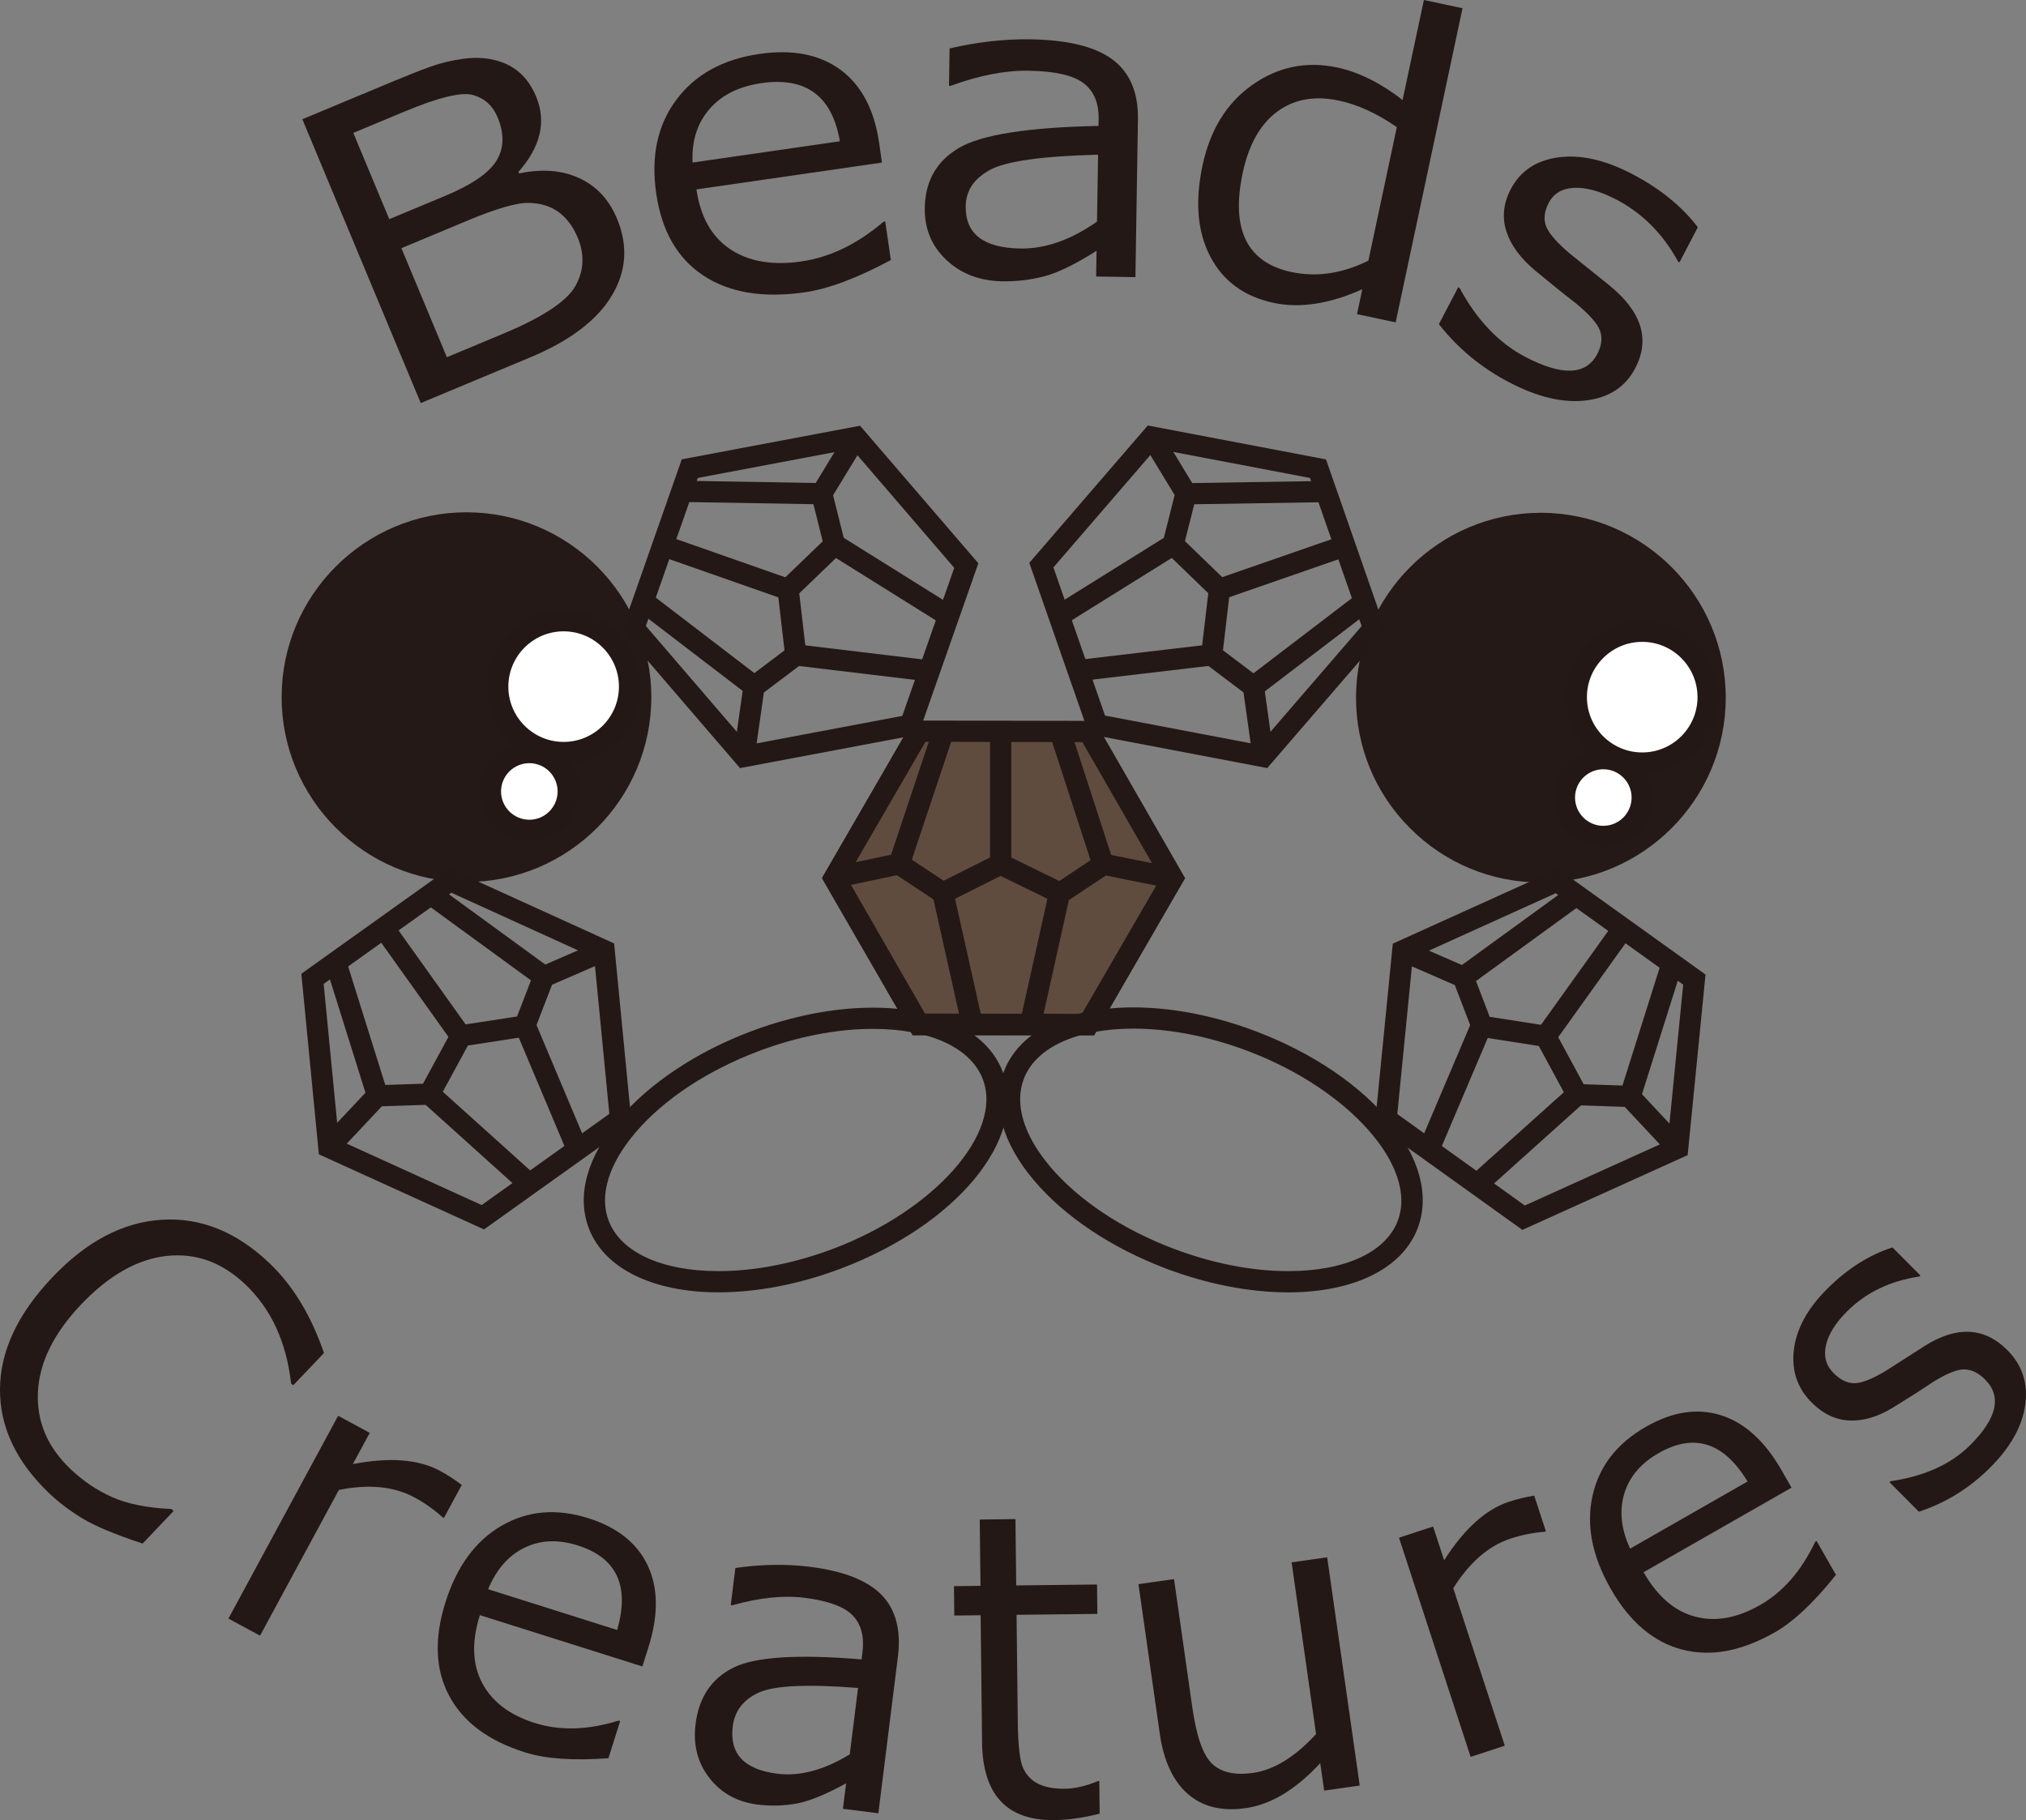 <?xml version="1.0" encoding="utf-8"?>
<!-- Generator: Adobe Illustrator 15.1.0, SVG Export Plug-In . SVG Version: 6.00 Build 0)  -->
<!DOCTYPE svg PUBLIC "-//W3C//DTD SVG 1.1//EN" "http://www.w3.org/Graphics/SVG/1.1/DTD/svg11.dtd">
<svg version="1.1" id="レイヤー_1" xmlns="http://www.w3.org/2000/svg" xmlns:xlink="http://www.w3.org/1999/xlink" x="0px"
	 y="0px" width="95.408px" height="85.719px" viewBox="0 0 95.408 85.719" enable-background="new 0 0 95.408 85.719"
	 xml:space="preserve">
<rect x="0" y="0" width="95.408" height="85.719" fill="#808080" stroke="none"/>
<g>
	<path fill="#231815" d="M34.848,36.174l-5.569-6.479l2.827-8.062l8.396-1.583l5.57,6.479l-2.828,8.063L34.848,36.174z
		 M30.414,29.481l4.816,5.604l7.261-1.369l2.446-6.973l-4.817-5.604l-7.261,1.37L30.414,29.481z"/>
	<polygon fill="#231815" points="35.534,35.7 34.543,35.559 35.041,32.064 36.944,30.63 36.588,27.567 38.744,25.493 38.16,23.161 
		39.884,20.334 40.737,20.854 39.231,23.324 39.854,25.812 37.639,27.944 38.003,31.084 35.972,32.614 	"/>
	<g>
		<line fill="#FFFFFF" x1="31.214" y1="25.687" x2="37.113" y2="27.755"/>
		
			<rect x="31.038" y="26.221" transform="matrix(0.944 0.331 -0.331 0.944 10.766 -9.799)" fill="#231815" width="6.251" height="1"/>
	</g>
	<g>
		<line fill="#FFFFFF" x1="37.474" y1="30.857" x2="43.758" y2="31.613"/>
		
			<rect x="37.451" y="30.735" transform="matrix(0.993 0.119 -0.119 0.993 4.021 -4.627)" fill="#231815" width="6.329" height="1"/>
	</g>
	<g>
		<line fill="#FFFFFF" x1="39.299" y1="25.652" x2="44.671" y2="29.011"/>
		
			<rect x="38.817" y="26.832" transform="matrix(0.848 0.53 -0.53 0.848 20.873 -18.1)" fill="#231815" width="6.335" height="1"/>
	</g>
	<g>
		<line fill="#FFFFFF" x1="35.506" y1="32.339" x2="30.285" y2="28.337"/>
		
			<rect x="29.606" y="29.838" transform="matrix(0.794 0.608 -0.608 0.794 25.246 -13.753)" fill="#231815" width="6.579" height="1"/>
	</g>
	<g>
		<line fill="#FFFFFF" x1="38.695" y1="23.243" x2="32.11" y2="23.132"/>
		
			<rect x="32.109" y="22.687" transform="matrix(1 0.017 -0.017 1 0.395 -0.593)" fill="#231815" width="6.586" height="1"/>
	</g>
</g>
<g>
	<path fill="#231815" d="M22.793,57.901l-7.777-3.537l-0.825-8.504l6.952-4.966l7.777,3.538l0.825,8.504L22.793,57.901z
		 M15.956,53.692l6.726,3.061l6.013-4.295l-0.714-7.354l-6.726-3.061l-6.013,4.295L15.956,53.692z"/>
	<polygon fill="#231815" points="15.85,54.371 15.122,53.685 17.538,51.114 19.92,51.039 21.393,48.327 24.349,47.872 
		25.214,45.628 28.251,44.309 28.649,45.227 25.996,46.378 25.074,48.772 22.035,49.239 20.525,52.019 17.983,52.1 	"/>
	<g>
		<line fill="#FFFFFF" x1="18.081" y1="43.697" x2="21.714" y2="48.783"/>
		
			<rect x="16.772" y="45.74" transform="matrix(0.581 0.814 -0.814 0.581 45.956 3.171)" fill="#231815" width="6.25" height="1"/>
	</g>
	<g>
		<line fill="#FFFFFF" x1="20.223" y1="51.529" x2="24.927" y2="55.762"/>
		
			<rect x="19.411" y="53.145" transform="matrix(0.743 0.669 -0.669 0.743 41.677 -1.332)" fill="#231815" width="6.329" height="1.001"/>
	</g>
	<g>
		<line fill="#FFFFFF" x1="24.711" y1="48.322" x2="27.171" y2="54.159"/>
		
			<rect x="22.774" y="50.74" transform="matrix(0.388 0.921 -0.921 0.388 63.085 7.435)" fill="#231815" width="6.334" height="1"/>
	</g>
	<g>
		<line fill="#FFFFFF" x1="17.761" y1="51.607" x2="15.795" y2="45.33"/>
		
			<rect x="13.489" y="47.968" transform="matrix(0.299 0.954 -0.954 0.299 58.019 17.975)" fill="#231815" width="6.578" height="1"/>
	</g>
	<g>
		<line fill="#FFFFFF" x1="25.605" y1="46.003" x2="20.283" y2="42.123"/>
		
			<rect x="19.651" y="43.563" transform="matrix(0.808 0.589 -0.589 0.808 30.371 -5.057)" fill="#231815" width="6.587" height="1"/>
	</g>
</g>
<g>
	<g>
		<polygon fill="#604C3F" points="43.267,48.263 39.284,41.365 43.267,34.466 51.233,34.466 55.217,41.365 51.233,48.263 		"/>
		<path fill="#231815" d="M51.522,48.763h-8.544l-4.271-7.398l4.271-7.399h8.544l4.271,7.399L51.522,48.763z M43.555,47.763h7.389
			l3.695-6.398l-3.695-6.399h-7.389l-3.694,6.399L43.555,47.763z"/>
	</g>
	<g>
		<polyline fill="#604C3F" points="39.284,41.365 42.543,40.717 44.592,42.084 47.401,40.717 50.108,42.084 52.184,40.717 
			55.217,41.365 		"/>
		<polygon fill="#231815" points="50.142,42.661 47.397,41.275 44.553,42.659 42.438,41.248 39.382,41.855 39.187,40.875 
			42.648,40.187 44.631,41.509 47.405,40.159 50.075,41.507 52.083,40.185 55.321,40.876 55.112,41.854 52.284,41.25 		"/>
	</g>
	<g>
		<line fill="#604C3F" x1="47.401" y1="34.466" x2="47.401" y2="40.717"/>
		<rect x="46.901" y="34.466" fill="#231815" width="1" height="6.251"/>
	</g>
	<g>
		<line fill="#604C3F" x1="44.592" y1="42.084" x2="45.959" y2="48.263"/>
		
			<rect x="42.111" y="44.674" transform="matrix(0.216 0.976 -0.976 0.216 79.603 -8.791)" fill="#231815" width="6.329" height="1"/>
	</g>
	<g>
		<line fill="#604C3F" x1="50.108" y1="42.084" x2="48.717" y2="48.263"/>
		
			<rect x="48.913" y="42.006" transform="matrix(0.976 0.219 -0.219 0.976 11.092 -9.725)" fill="#231815" width="0.999" height="6.334"/>
	</g>
	<g>
		<line fill="#604C3F" x1="42.543" y1="40.717" x2="44.592" y2="34.466"/>
		
			<rect x="43.067" y="34.303" transform="matrix(0.95 0.311 -0.311 0.95 13.879 -11.702)" fill="#231815" width="1" height="6.578"/>
	</g>
	<g>
		<line fill="#604C3F" x1="52.184" y1="40.717" x2="50.108" y2="34.466"/>
		
			<rect x="47.853" y="37.092" transform="matrix(0.315 0.949 -0.949 0.315 70.709 -22.793)" fill="#231815" width="6.586" height="1"/>
	</g>
</g>
<g opacity="0.99">
	<circle fill="#231815" cx="21.968" cy="32.832" r="8.205"/>
	<path fill="#231815" d="M21.968,41.538c-4.8,0-8.706-3.905-8.706-8.706c0-4.8,3.905-8.705,8.706-8.705
		c4.799,0,8.704,3.905,8.704,8.705C30.672,37.633,26.768,41.538,21.968,41.538z M21.968,25.127c-4.249,0-7.706,3.456-7.706,7.705
		c0,4.249,3.457,7.706,7.706,7.706c4.248,0,7.704-3.457,7.704-7.706C29.672,28.583,26.216,25.127,21.968,25.127z"/>
</g>
<polygon fill="none" points="27.952,57.241 16.184,40.877 28.11,24.627 47.25,30.949 47.152,51.106 "/>
<path fill="#231815" d="M33.84,60.864c-3.114,0-5.4-1.132-6.115-3.027c-0.583-1.546-0.072-3.374,1.44-5.147
	c1.442-1.691,3.644-3.154,6.201-4.118c1.933-0.729,3.919-1.115,5.743-1.115c3.113,0,5.398,1.132,6.113,3.026
	c1.183,3.134-2.174,7.204-7.64,9.268C37.648,60.478,35.663,60.864,33.84,60.864z M41.108,48.456c-1.705,0-3.568,0.363-5.39,1.051
	c-2.401,0.905-4.458,2.266-5.792,3.831c-1.264,1.483-1.714,2.956-1.265,4.146c0.562,1.491,2.498,2.381,5.179,2.381
	c1.704,0,3.567-0.363,5.389-1.05c4.777-1.803,8.008-5.457,7.057-7.979C45.724,49.345,43.789,48.456,41.108,48.456z"/>
<g>
	<path fill="#231815" d="M59.677,36.173l-8.393-1.598l-2.812-8.067l5.58-6.47l8.392,1.599l2.813,8.067L59.677,36.173z
		 M52.038,33.701l7.258,1.381l4.826-5.594l-2.432-6.978l-7.257-1.382l-4.826,5.595L52.038,33.701z"/>
	<polygon fill="#231815" points="58.991,35.697 58.56,32.611 56.531,31.079 56.9,27.938 54.689,25.802 55.316,23.315 53.815,20.843 
		54.671,20.324 56.389,23.154 55.801,25.485 57.951,27.563 57.592,30.626 59.493,32.063 59.981,35.559 	"/>
	<g>
		<line fill="#FFFFFF" x1="63.33" y1="25.693" x2="57.426" y2="27.75"/>
		
			<rect x="59.878" y="23.595" transform="matrix(0.328 0.945 -0.945 0.328 65.802 -39.082)" fill="#231815" width="1" height="6.253"/>
	</g>
	<g>
		<line fill="#FFFFFF" x1="57.062" y1="30.853" x2="50.776" y2="31.597"/>
		
			<rect x="53.419" y="28.06" transform="matrix(0.117 0.993 -0.993 0.117 78.61 -25.982)" fill="#231815" width="1" height="6.329"/>
	</g>
	<g>
		<line fill="#FFFFFF" x1="55.245" y1="25.644" x2="49.867" y2="28.992"/>
		
			<rect x="52.056" y="24.15" transform="matrix(0.529 0.849 -0.849 0.529 47.922 -31.732)" fill="#231815" width="1" height="6.335"/>
	</g>
	<g>
		<line fill="#FFFFFF" x1="59.026" y1="32.337" x2="64.254" y2="28.345"/>
		
			<rect x="61.14" y="27.052" transform="matrix(0.607 0.795 -0.795 0.607 48.323 -37.059)" fill="#231815" width="1" height="6.578"/>
	</g>
	<g>
		<line fill="#FFFFFF" x1="55.853" y1="23.235" x2="62.439" y2="23.137"/>
		
			<rect x="58.646" y="19.892" transform="matrix(0.016 1 -1 0.016 81.405 -36.315)" fill="#231815" width="1" height="6.588"/>
	</g>
</g>
<g>
	<path fill="#231815" d="M71.692,57.923l-6.943-4.979l0.841-8.502l7.783-3.523l6.943,4.978l-0.841,8.505L71.692,57.923z
		 M65.802,52.467l6.004,4.308l6.732-3.048l0.726-7.354l-6.004-4.305l-6.732,3.048L65.802,52.467z"/>
	<polygon fill="#231815" points="78.642,54.406 76.513,52.13 73.971,52.044 72.466,49.262 69.428,48.788 68.511,46.394 
		65.858,45.237 66.259,44.321 69.294,45.646 70.154,47.889 73.11,48.35 74.578,51.064 76.96,51.144 79.372,53.722 	"/>
	<g>
		<line fill="#FFFFFF" x1="76.431" y1="43.726" x2="72.788" y2="48.806"/>
		
			<rect x="74.11" y="43.14" transform="matrix(0.813 0.582 -0.582 0.813 40.899 -34.794)" fill="#231815" width="0.999" height="6.251"/>
	</g>
	<g>
		<line fill="#FFFFFF" x1="74.274" y1="51.554" x2="69.563" y2="55.779"/>
		
			<rect x="71.418" y="50.502" transform="matrix(0.668 0.744 -0.744 0.668 63.814 -35.702)" fill="#231815" width="1" height="6.328"/>
	</g>
	<g>
		<line fill="#FFFFFF" x1="69.791" y1="48.338" x2="67.32" y2="54.172"/>
		
			<rect x="68.056" y="48.088" transform="matrix(0.92 0.391 -0.391 0.92 25.486 -22.718)" fill="#231815" width="0.999" height="6.336"/>
	</g>
	<g>
		<line fill="#FFFFFF" x1="76.736" y1="51.637" x2="78.714" y2="45.364"/>
		
			<rect x="77.225" y="45.212" transform="matrix(0.954 0.301 -0.301 0.954 18.199 -21.142)" fill="#231815" width="0.999" height="6.578"/>
	</g>
	<g>
		<line fill="#FFFFFF" x1="68.902" y1="46.02" x2="74.231" y2="42.149"/>
		
			<rect x="71.067" y="40.791" transform="matrix(0.588 0.809 -0.809 0.588 65.138 -39.724)" fill="#231815" width="1" height="6.587"/>
	</g>
</g>
<g>
	<g>
		<polygon fill="#604C3F" points="51.235,48.249 55.231,41.356 51.262,34.45 43.295,34.436 39.299,41.328 43.27,48.233 		"/>
		<path fill="#231815" d="M51.523,48.75l-8.543-0.018l-4.258-7.405l4.286-7.392l8.544,0.016l4.257,7.407L51.523,48.75z
			 M43.559,47.734l7.388,0.014l3.707-6.392l-3.683-6.406l-7.389-0.014l-3.707,6.393L43.559,47.734z"/>
	</g>
	<g>
		<polyline fill="#604C3F" points="55.231,41.356 51.973,40.703 49.921,42.066 47.116,40.694 44.405,42.056 42.334,40.686 
			39.299,41.328 		"/>
		<polygon fill="#231815" points="49.959,42.641 47.119,41.252 44.371,42.632 42.233,41.218 39.402,41.817 39.195,40.838 
			42.435,40.153 44.439,41.479 47.113,40.136 49.883,41.491 51.868,40.172 55.33,40.866 55.133,41.847 52.077,41.233 		"/>
	</g>
	<g>
		<line fill="#604C3F" x1="47.127" y1="34.442" x2="47.116" y2="40.694"/>
		<rect x="46.622" y="34.442" fill="#231815" width="1" height="6.252"/>
	</g>
	<g>
		<line fill="#604C3F" x1="49.921" y1="42.066" x2="48.544" y2="48.244"/>
		
			<rect x="48.732" y="41.99" transform="matrix(0.976 0.217 -0.217 0.976 10.956 -9.597)" fill="#231815" width="1" height="6.33"/>
	</g>
	<g>
		<line fill="#604C3F" x1="44.405" y1="42.056" x2="45.786" y2="48.238"/>
		
			<rect x="41.928" y="44.647" transform="matrix(0.218 0.976 -0.976 0.218 79.327 -8.705)" fill="#231815" width="6.335" height="1"/>
	</g>
	<g>
		<line fill="#604C3F" x1="51.973" y1="40.703" x2="49.937" y2="34.448"/>
		
			<rect x="47.666" y="37.075" transform="matrix(0.309 0.951 -0.951 0.309 70.912 -22.508)" fill="#231815" width="6.578" height="1"/>
	</g>
	<g>
		<line fill="#604C3F" x1="42.334" y1="40.686" x2="44.42" y2="34.438"/>
		
			<rect x="42.877" y="34.268" transform="matrix(0.949 0.317 -0.317 0.949 14.119 -11.799)" fill="#231815" width="1" height="6.587"/>
	</g>
</g>
<g opacity="0.99">
	<circle fill="#231815" cx="72.563" cy="32.855" r="8.205"/>
	<path fill="#231815" d="M72.563,41.561L72.563,41.561h-0.017c-2.325-0.004-4.51-0.914-6.15-2.562
		c-1.642-1.647-2.543-3.835-2.538-6.16c0.008-4.791,3.913-8.689,8.704-8.689c4.815,0.009,8.714,3.921,8.706,8.721
		C81.261,37.663,77.355,41.561,72.563,41.561z M72.576,25.15c-4.254,0-7.711,3.45-7.718,7.691c-0.004,2.058,0.794,3.995,2.246,5.453
		s3.386,2.263,5.444,2.267l0.015,0.5v-0.5c4.241,0,7.698-3.45,7.705-7.691C80.276,28.621,76.825,25.158,72.576,25.15z"/>
</g>
<polygon fill="none" points="66.534,57.253 78.332,40.911 66.435,24.639 47.284,30.926 47.345,51.083 "/>
<path fill="#231815" d="M60.663,60.865L60.663,60.865c-1.83,0-3.822-0.389-5.762-1.124c-2.556-0.97-4.756-2.437-6.194-4.131
	c-1.509-1.776-2.017-3.605-1.431-5.15c0.716-1.889,2.994-3.016,6.095-3.016c1.83,0,3.824,0.389,5.766,1.125
	c5.462,2.071,8.811,6.146,7.623,9.278C66.044,59.736,63.766,60.865,60.663,60.865z M53.371,48.444c-2.668,0-4.597,0.886-5.159,2.37
	c-0.451,1.189-0.005,2.662,1.257,4.148c1.332,1.567,3.387,2.933,5.787,3.843c1.827,0.693,3.697,1.06,5.407,1.06
	c2.67,0,4.599-0.887,5.161-2.372c0.956-2.521-2.27-6.179-7.043-7.988C56.952,48.81,55.081,48.444,53.371,48.444z"/>
<ellipse opacity="0.38" fill="none" cx="47.201" cy="41.489" rx="39.567" ry="24.806"/>
<g>
	<path fill="#231815" d="M19.814,18.982L14.238,5.616l4.332-1.807c0.663-0.277,1.232-0.5,1.707-0.671
		c0.475-0.17,0.985-0.293,1.531-0.368c0.545-0.075,1.048-0.054,1.509,0.063s0.85,0.317,1.167,0.601
		c0.317,0.284,0.571,0.654,0.761,1.109c0.494,1.183,0.216,2.367-0.831,3.554l0.03,0.071c1.074-0.226,2.017-0.153,2.83,0.22
		c0.812,0.373,1.406,1.008,1.781,1.907c0.53,1.271,0.446,2.484-0.251,3.64c-0.698,1.156-1.977,2.122-3.837,2.897L19.814,18.982z
		 M16.637,6.26l1.695,4.062l2.625-1.095c1.268-0.529,2.078-1.086,2.43-1.67c0.352-0.584,0.366-1.264,0.043-2.038
		c-0.225-0.538-0.606-0.886-1.145-1.043c-0.539-0.157-1.622,0.104-3.248,0.782L16.637,6.26z M18.902,11.688l2.143,5.135l2.644-1.103
		c1.867-0.779,3.002-1.529,3.408-2.25c0.405-0.721,0.441-1.48,0.108-2.279c-0.217-0.52-0.513-0.919-0.889-1.196
		c-0.375-0.277-0.843-0.424-1.403-0.44s-1.52,0.259-2.879,0.826L18.902,11.688z"/>
	<path fill="#231815" d="M37.909,13.765c-1.967,0.284-3.563,0.021-4.787-0.789c-1.225-0.81-1.964-2.1-2.22-3.869
		c-0.254-1.756,0.063-3.228,0.953-4.415c0.889-1.187,2.192-1.904,3.908-2.152c1.563-0.226,2.836,0.024,3.82,0.749
		c0.983,0.725,1.59,1.874,1.817,3.446l0.133,0.922L32.797,8.92c0.187,1.293,0.716,2.232,1.587,2.814
		c0.871,0.583,1.987,0.776,3.347,0.58c1.353-0.196,2.645-0.819,3.874-1.871l0.083-0.012l0.263,1.816
		C40.358,13.1,39.011,13.605,37.909,13.765z M32.614,7.655l6.937-1.002c-0.364-2.129-1.597-3.042-3.696-2.738
		c-1.06,0.153-1.877,0.563-2.45,1.228C32.832,5.808,32.568,6.646,32.614,7.655z"/>
	<path fill="#231815" d="M51.619,13.022l0.019-1.211c-1.004,0.637-1.828,1.039-2.472,1.205c-0.645,0.166-1.298,0.243-1.96,0.232
		c-1.063-0.017-1.943-0.352-2.638-1.003s-1.033-1.471-1.018-2.458c0.021-1.262,0.559-2.203,1.615-2.824s3.246-0.965,6.566-1.033
		l0.006-0.327c0.012-0.756-0.226-1.319-0.713-1.689c-0.488-0.37-1.352-0.564-2.592-0.584c-1.092-0.018-2.312,0.219-3.659,0.71
		L44.69,4.039l0.028-1.758c1.322-0.306,2.594-0.449,3.813-0.429c1.769,0.028,3.059,0.349,3.87,0.96
		c0.812,0.612,1.207,1.549,1.187,2.812l-0.119,7.428L51.619,13.022z M51.66,10.437l0.051-3.152c-2.63,0.067-4.324,0.304-5.081,0.711
		c-0.757,0.408-1.142,0.979-1.153,1.716c-0.021,1.3,0.835,1.964,2.568,1.992C49.222,11.724,50.427,11.301,51.66,10.437z"/>
	<path fill="#231815" d="M63.904,14.795l0.25-1.175c-1.538,0.694-2.932,0.909-4.179,0.643c-1.379-0.293-2.372-1.019-2.979-2.177
		s-0.729-2.589-0.367-4.293c0.359-1.686,1.145-2.953,2.355-3.802c1.211-0.849,2.54-1.12,3.988-0.812
		c1.013,0.216,2.039,0.726,3.078,1.53L67.054,0l1.819,0.387l-3.149,14.795L63.904,14.795z M64.44,12.276l1.339-6.289
		c-0.93-0.643-1.839-1.06-2.729-1.249c-1.145-0.244-2.114-0.068-2.911,0.525c-0.796,0.594-1.335,1.552-1.616,2.874
		c-0.568,2.669,0.198,4.228,2.301,4.676C62.003,13.063,63.208,12.885,64.44,12.276z"/>
	<path fill="#231815" d="M71.074,18.008c-1.324-0.693-2.429-1.607-3.313-2.743l0.909-1.737l0.065,0.034
		c0.815,1.511,1.845,2.592,3.088,3.243c1.741,0.911,2.874,0.868,3.396-0.132c0.205-0.392,0.249-0.755,0.131-1.092
		c-0.118-0.336-0.503-0.772-1.153-1.308c-0.556-0.428-1.186-0.935-1.889-1.52c-0.704-0.585-1.161-1.206-1.371-1.861
		c-0.21-0.655-0.14-1.318,0.211-1.988c0.446-0.851,1.191-1.349,2.236-1.492c1.046-0.144,2.206,0.118,3.479,0.784
		c1.312,0.686,2.342,1.522,3.091,2.507l-0.864,1.652l-0.065-0.035c-0.71-1.304-1.677-2.276-2.9-2.917
		c-0.756-0.395-1.418-0.581-1.987-0.557c-0.569,0.024-0.972,0.26-1.206,0.709c-0.208,0.397-0.25,0.762-0.125,1.095
		c0.124,0.333,0.494,0.761,1.11,1.286l1.856,1.492c0.767,0.618,1.253,1.254,1.459,1.908c0.207,0.654,0.132,1.322-0.225,2.003
		c-0.46,0.88-1.23,1.386-2.31,1.519C73.618,18.99,72.41,18.707,71.074,18.008z"/>
</g>
<g>
	<path fill="#231815" d="M2.335,70.345C0.766,68.852-0.012,67.209,0,65.417c0.012-1.793,0.837-3.55,2.476-5.272
		c1.607-1.689,3.324-2.59,5.15-2.7c1.825-0.111,3.511,0.568,5.057,2.039c1.109,1.055,1.967,2.468,2.573,4.238l-1.451,1.524
		l-0.098-0.093c-0.221-1.952-0.937-3.504-2.148-4.657c-1.104-1.051-2.345-1.499-3.721-1.345c-1.376,0.154-2.713,0.914-4.012,2.278
		c-1.29,1.355-1.969,2.728-2.039,4.116c-0.07,1.389,0.441,2.602,1.532,3.639c0.589,0.562,1.24,1.002,1.953,1.321
		c0.712,0.32,1.647,0.509,2.804,0.565l0.098,0.093l-1.458,1.532c-1.293-0.426-2.237-0.82-2.833-1.184
		C3.288,71.15,2.771,70.76,2.335,70.345z"/>
	<path fill="#231815" d="M10.757,76.229l5.167-9.552l1.488,0.805l-0.796,1.471c1.725-0.334,3.092-0.229,4.101,0.317
		c0.355,0.191,0.698,0.413,1.028,0.665l-0.841,1.555l-0.059-0.031c-0.407-0.366-0.85-0.679-1.329-0.938
		c-0.958-0.519-2.144-0.635-3.558-0.351l-3.712,6.863L10.757,76.229z"/>
	<path fill="#231815" d="M24.721,82.529c-1.723-0.544-2.912-1.432-3.568-2.663s-0.714-2.7-0.176-4.404
		c0.534-1.692,1.415-2.895,2.64-3.605c1.226-0.712,2.59-0.83,4.093-0.355c1.368,0.433,2.3,1.178,2.796,2.234
		c0.496,1.057,0.504,2.343,0.026,3.857l-0.281,0.89l-7.652-2.417c-0.394,1.246-0.358,2.311,0.105,3.192
		c0.463,0.882,1.291,1.512,2.482,1.888c1.185,0.374,2.5,0.336,3.946-0.114l0.073,0.023l-0.553,1.75
		C26.998,82.926,25.686,82.834,24.721,82.529z M22.986,74.846l6.076,1.919c0.601-2.074-0.018-3.402-1.856-3.982
		c-0.929-0.294-1.767-0.256-2.515,0.112C23.942,73.263,23.374,73.914,22.986,74.846z"/>
	<path fill="#231815" d="M39.695,85.188l0.15-1.201c-0.978,0.536-1.767,0.856-2.367,0.959c-0.601,0.103-1.199,0.116-1.797,0.042
		c-0.96-0.12-1.718-0.537-2.274-1.253c-0.557-0.715-0.774-1.562-0.651-2.541c0.156-1.252,0.746-2.136,1.769-2.65
		c1.023-0.515,3.039-0.646,6.049-0.393l0.04-0.324c0.094-0.75-0.06-1.333-0.46-1.748c-0.4-0.414-1.16-0.691-2.279-0.831
		c-0.985-0.123-2.114-0.006-3.385,0.353l-0.077-0.01l0.218-1.745c1.229-0.176,2.394-0.195,3.494-0.058
		c1.596,0.199,2.727,0.642,3.393,1.328c0.667,0.688,0.922,1.657,0.766,2.909l-0.92,7.371L39.695,85.188z M40.016,82.623l0.391-3.127
		c-2.385-0.188-3.942-0.116-4.671,0.216s-1.139,0.863-1.23,1.595c-0.161,1.29,0.541,2.033,2.104,2.229
		C37.671,83.667,38.806,83.363,40.016,82.623z"/>
	<path fill="#231815" d="M49.652,85.719c-2.242,0.025-3.377-1.195-3.405-3.662l-0.067-5.986l-1.24,0.014l-0.016-1.384l1.249-0.014
		l-0.035-3.123l1.682-0.02l0.035,3.123l3.806-0.043l0.016,1.384l-3.805,0.043l0.057,5.026c0.013,1.14,0.1,1.877,0.261,2.212
		c0.16,0.335,0.401,0.578,0.724,0.731c0.322,0.154,0.733,0.228,1.233,0.222c0.474-0.005,0.994-0.126,1.563-0.363l0.058-0.001
		l0.017,1.538C51.022,85.611,50.313,85.711,49.652,85.719z"/>
	<path fill="#231815" d="M64.032,84.091l-1.675,0.239l-0.185-1.294c-1.149,1.244-2.32,1.951-3.513,2.121
		c-1.122,0.16-2.031-0.064-2.727-0.674s-1.135-1.562-1.319-2.855l-1.001-7.021l1.675-0.238l0.861,6.041
		c0.196,1.383,0.513,2.273,0.948,2.671c0.435,0.397,1.071,0.536,1.908,0.417c0.989-0.142,1.98-0.752,2.972-1.831l-1.152-8.087
		l1.675-0.238L64.032,84.091z"/>
	<path fill="#231815" d="M69.255,82.74l-3.374-10.321l1.607-0.526l0.52,1.59c0.944-1.481,1.962-2.4,3.052-2.757
		c0.384-0.126,0.78-0.222,1.189-0.288l0.55,1.681l-0.063,0.021c-0.546,0.044-1.077,0.15-1.595,0.319
		c-1.035,0.339-1.937,1.118-2.703,2.34l2.425,7.417L69.255,82.74z"/>
	<path fill="#231815" d="M83.586,76.872c-1.569,0.897-3.028,1.168-4.378,0.814s-2.468-1.307-3.355-2.858
		c-0.88-1.541-1.166-3.003-0.857-4.386c0.31-1.384,1.147-2.466,2.517-3.248c1.245-0.712,2.425-0.892,3.538-0.539
		s2.063,1.219,2.852,2.598l0.463,0.81l-6.967,3.982c0.648,1.135,1.454,1.831,2.417,2.089s1.986,0.076,3.071-0.544
		c1.079-0.616,1.943-1.608,2.594-2.977l0.066-0.038l0.911,1.594C85.422,75.468,84.464,76.37,83.586,76.872z M76.764,72.934
		l5.531-3.161c-1.116-1.849-2.511-2.295-4.186-1.338c-0.845,0.482-1.386,1.124-1.623,1.924
		C76.25,71.158,76.342,72.017,76.764,72.934z"/>
	<path fill="#231815" d="M93.705,69.132c-0.963,0.958-2.076,1.646-3.341,2.064l-1.384-1.39l0.048-0.047
		c1.596-0.232,2.845-0.798,3.748-1.697c1.268-1.261,1.503-2.291,0.707-3.091c-0.312-0.313-0.638-0.472-0.977-0.478
		c-0.34-0.005-0.837,0.195-1.49,0.602c-0.53,0.356-1.152,0.754-1.864,1.191c-0.713,0.438-1.397,0.643-2.054,0.613
		c-0.657-0.028-1.252-0.311-1.785-0.847c-0.678-0.681-0.956-1.514-0.834-2.499c0.123-0.985,0.647-1.938,1.573-2.86
		c0.954-0.949,1.977-1.597,3.069-1.943l1.315,1.321l-0.048,0.048c-1.378,0.205-2.512,0.751-3.401,1.637
		c-0.55,0.547-0.883,1.079-0.999,1.598c-0.117,0.519,0.003,0.957,0.36,1.315c0.316,0.318,0.644,0.477,0.98,0.475
		c0.338-0.001,0.824-0.191,1.459-0.57l1.831-1.172c0.757-0.482,1.464-0.709,2.118-0.678s1.253,0.318,1.795,0.863
		c0.701,0.704,0.98,1.563,0.84,2.574C95.233,67.175,94.677,68.165,93.705,69.132z"/>
</g>
<g>
	<circle fill="#FFFFFF" cx="26.543" cy="32.337" r="3.104"/>
	<path fill="#231815" d="M26.543,35.942c-1.987,0-3.604-1.617-3.604-3.604s1.617-3.604,3.604-3.604s3.604,1.617,3.604,3.604
		S28.531,35.942,26.543,35.942z M26.543,29.733c-1.436,0-2.604,1.168-2.604,2.604s1.168,2.604,2.604,2.604s2.604-1.168,2.604-2.604
		S27.979,29.733,26.543,29.733z"/>
</g>
<g>
	<circle fill="#FFFFFF" cx="77.334" cy="32.833" r="3.104"/>
	<path fill="#231815" d="M77.335,36.437c-1.987,0-3.604-1.617-3.604-3.604s1.617-3.604,3.604-3.604s3.604,1.617,3.604,3.604
		S79.322,36.437,77.335,36.437z M77.335,30.229c-1.437,0-2.604,1.168-2.604,2.604s1.168,2.604,2.604,2.604
		c1.436,0,2.604-1.168,2.604-2.604S78.771,30.229,77.335,30.229z"/>
</g>
<g>
	<circle fill="#FFFFFF" cx="24.927" cy="37.274" r="1.832"/>
	<path fill="#231815" d="M24.927,39.605c-1.286,0-2.332-1.046-2.332-2.332c0-1.286,1.046-2.332,2.332-2.332s2.332,1.046,2.332,2.332
		C27.259,38.56,26.213,39.605,24.927,39.605z M24.927,35.942c-0.734,0-1.332,0.598-1.332,1.332s0.598,1.332,1.332,1.332
		s1.332-0.597,1.332-1.332S25.662,35.942,24.927,35.942z"/>
</g>
<g>
	<circle fill="#FFFFFF" cx="75.503" cy="37.562" r="1.832"/>
	<path fill="#231815" d="M75.503,39.894c-1.286,0-2.332-1.046-2.332-2.332s1.046-2.332,2.332-2.332s2.332,1.046,2.332,2.332
		S76.789,39.894,75.503,39.894z M75.503,36.229c-0.734,0-1.332,0.598-1.332,1.332s0.598,1.332,1.332,1.332s1.332-0.598,1.332-1.332
		S76.237,36.229,75.503,36.229z"/>
</g>
</svg>
